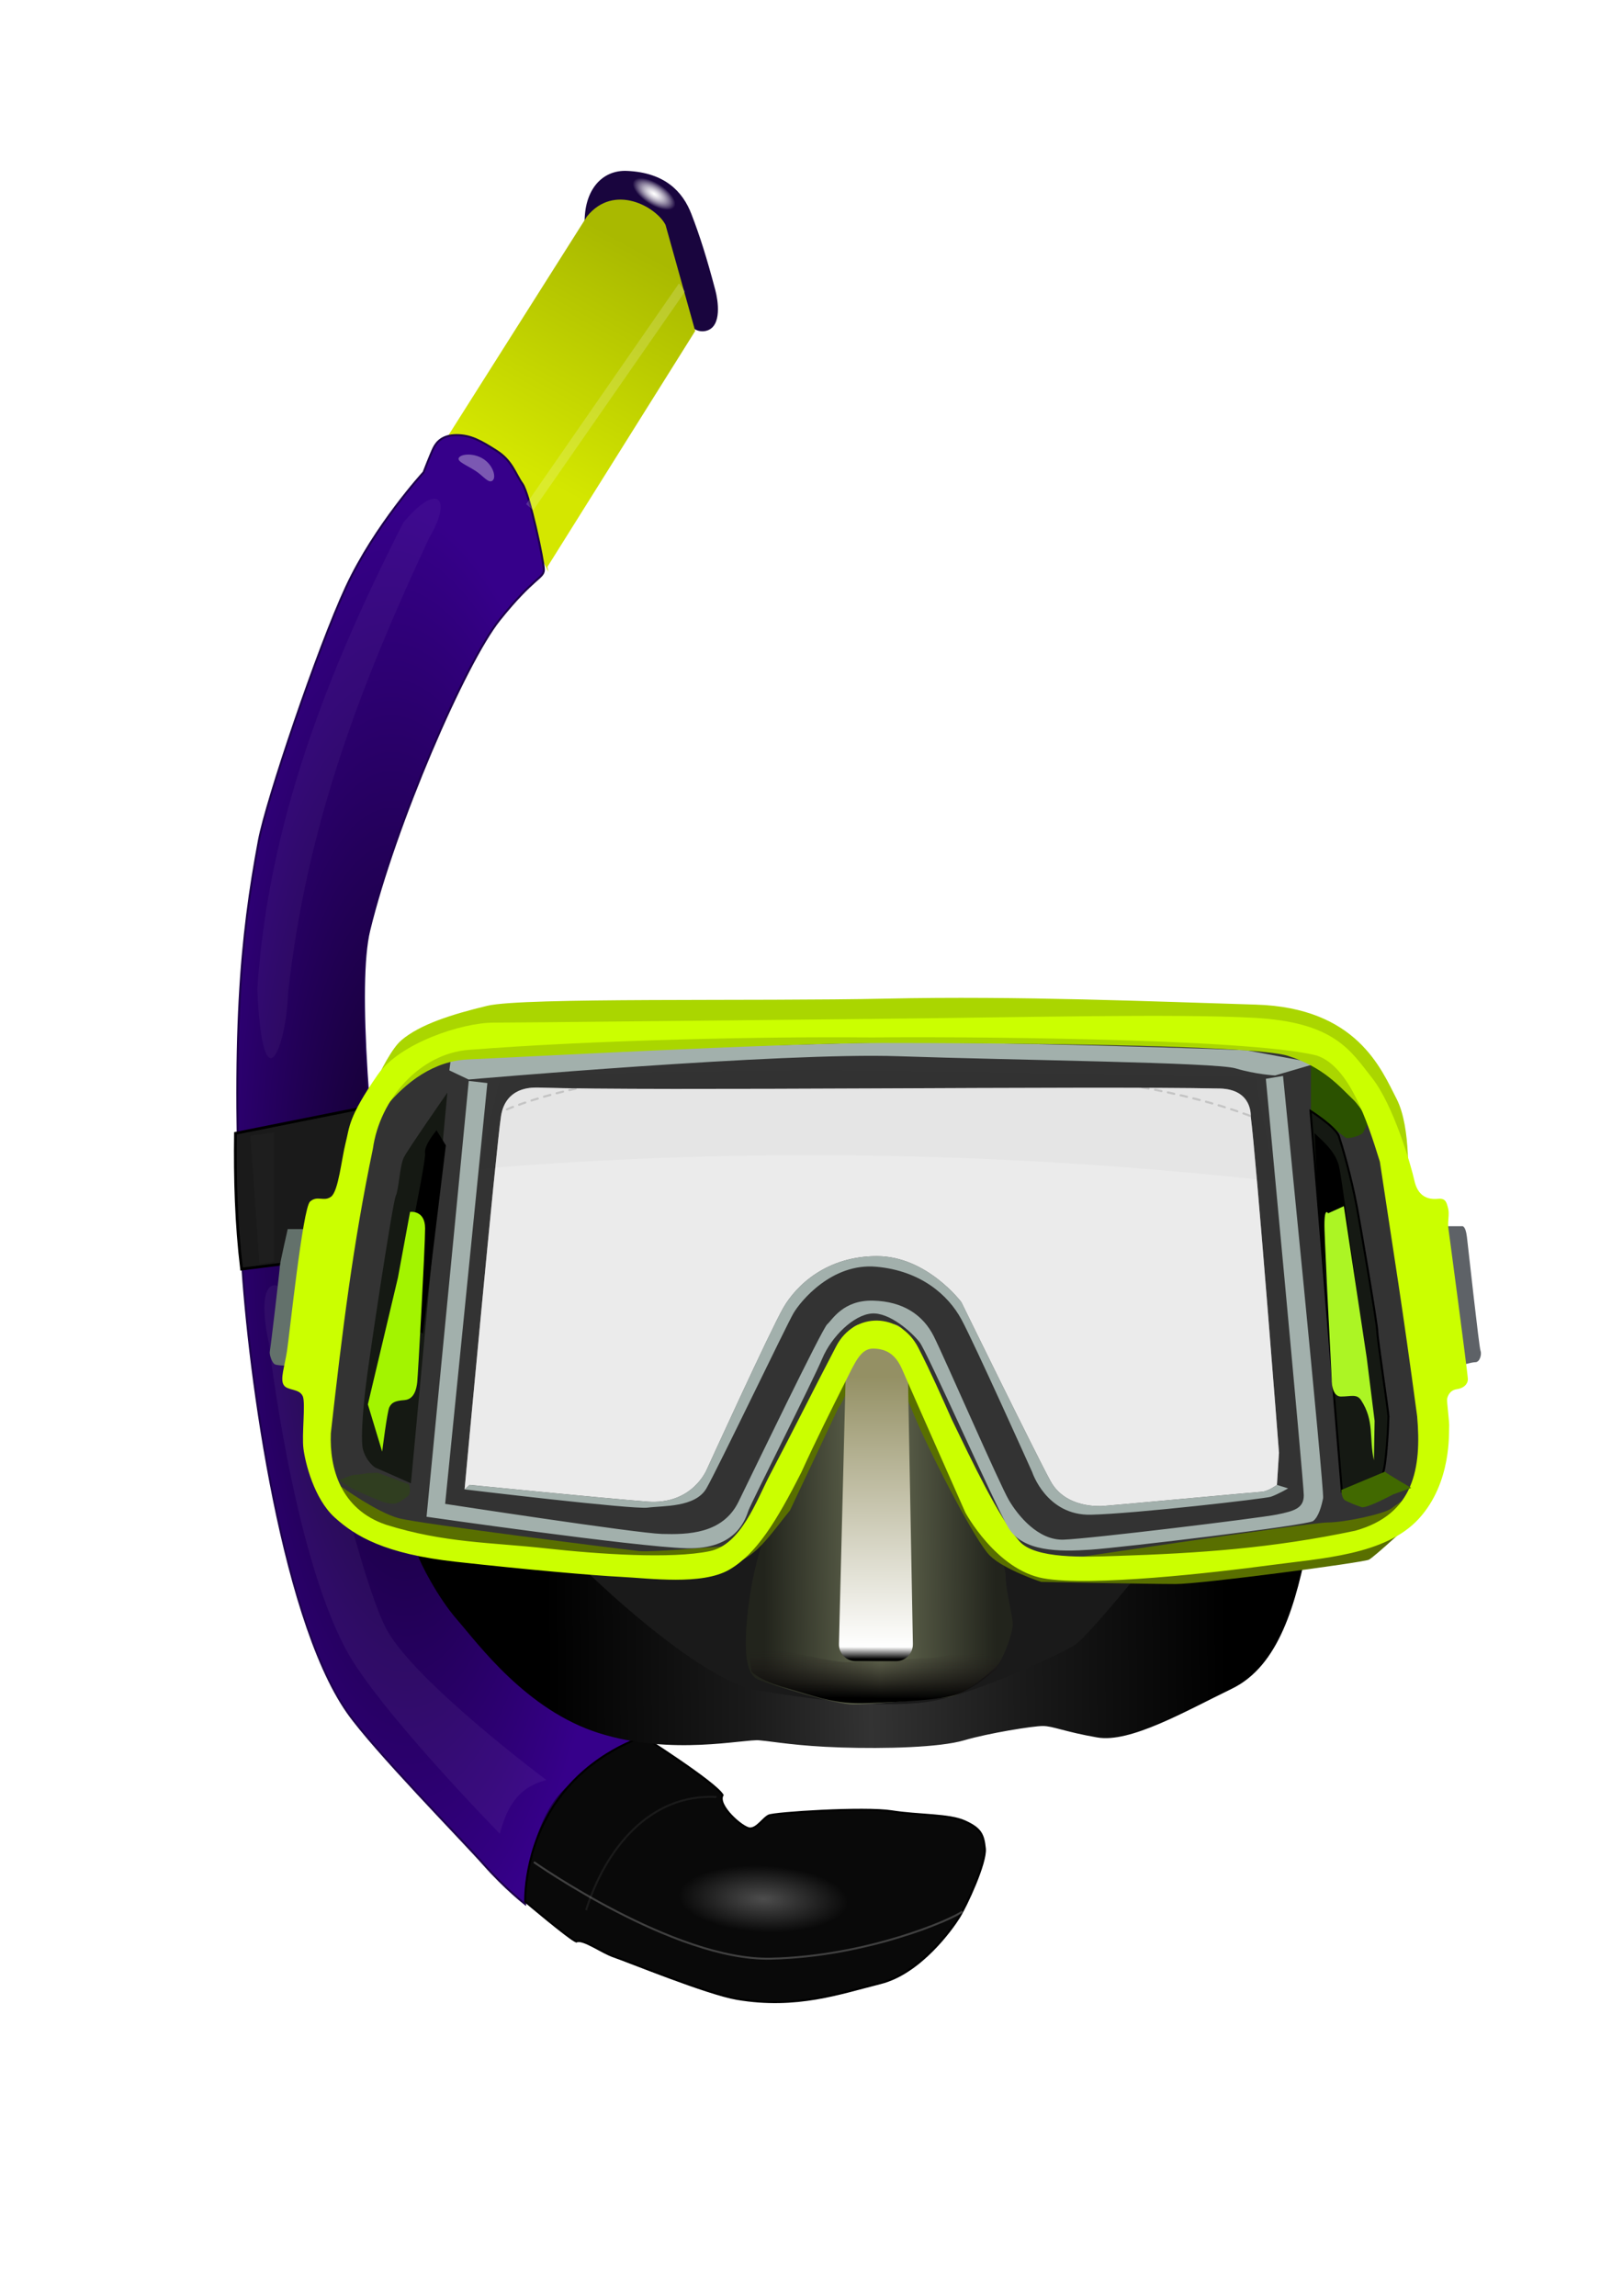 <svg xmlns="http://www.w3.org/2000/svg" xmlns:xlink="http://www.w3.org/1999/xlink" width="210mm" height="297mm" viewBox="0 0 744.094 1052.362"><defs><linearGradient id="d"><stop offset="0"/><stop offset=".043" stop-color="#fff"/><stop offset="1" stop-color="#949064"/></linearGradient><linearGradient id="h"><stop offset="0" stop-color="#4d4d4d"/><stop offset="1" stop-color="#090909"/></linearGradient><linearGradient xlink:href="#b" id="t" x1="-890.955" y1="600.824" x2="-775.292" y2="599.814" gradientUnits="userSpaceOnUse" gradientTransform="translate(1201.613 -24.999) scale(.938)"/><linearGradient id="b"><stop offset="0" stop-color="#22241c"/><stop offset=".497" stop-color="#676c53"/><stop offset="1" stop-color="#22241c"/></linearGradient><linearGradient xlink:href="#c" id="u" x1="-837.857" y1="651.648" x2="-837.5" y2="628.791" gradientUnits="userSpaceOnUse" gradientTransform="translate(1201.613 -24.999) scale(.938)"/><linearGradient id="c"><stop offset="0"/><stop offset="1" stop-color="#241c1c" stop-opacity="0"/></linearGradient><linearGradient xlink:href="#d" id="v" x1="-835.901" y1="631.634" x2="-835.396" y2="490.717" gradientUnits="userSpaceOnUse" gradientTransform="translate(-1140.967)"/><linearGradient id="a"><stop offset="0"/><stop offset=".298" stop-color="#1a1a1a"/><stop offset=".477" stop-color="#333"/><stop offset=".7" stop-color="#1a1a1a"/><stop offset="1"/></linearGradient><linearGradient xlink:href="#a" id="r" x1="-1000" y1="617.362" x2="-660" y2="615.219" gradientUnits="userSpaceOnUse" gradientTransform="translate(1201.613 -24.999) scale(.938)"/><linearGradient id="e"><stop offset="0" stop-color="#fff" stop-opacity=".425"/><stop offset="1" stop-color="#19053e"/></linearGradient><linearGradient xlink:href="#f" id="j" x1="-1013.571" y1="74.148" x2="-953.571" y2="-34.781" gradientUnits="userSpaceOnUse" gradientTransform="translate(-1143.493)"/><linearGradient id="f"><stop offset="0" stop-color="#d4e700"/><stop offset="1" stop-color="#a9b900"/></linearGradient><linearGradient id="g"><stop offset="0" stop-color="#0e0023"/><stop offset="1" stop-color="#36008a"/></linearGradient><filter id="y" x="-.034" width="1.068" y="-.245" height="1.491" color-interpolation-filters="sRGB"><feGaussianBlur stdDeviation="5.308"/></filter><filter id="w" x="-.098" width="1.195" y="-.022" height="1.044" color-interpolation-filters="sRGB"><feGaussianBlur stdDeviation="1.5"/></filter><filter id="x" x="-1.003" width="3.005" y="-.145" height="1.29" color-interpolation-filters="sRGB"><feGaussianBlur stdDeviation="3.59"/></filter><filter id="p" x="-.122" width="1.243" y="-.04" height="1.08" color-interpolation-filters="sRGB"><feGaussianBlur stdDeviation="4.631"/></filter><filter id="q" x="-.124" width="1.247" y="-.064" height="1.127" color-interpolation-filters="sRGB"><feGaussianBlur stdDeviation="7.249"/></filter><filter id="o" x="-.126" width="1.252" y="-.168" height="1.336" color-interpolation-filters="sRGB"><feGaussianBlur stdDeviation=".934"/></filter><filter id="s" x="-.01" width="1.02" y="-.015" height="1.031" color-interpolation-filters="sRGB"><feGaussianBlur stdDeviation="1.147"/></filter><filter id="m" x="-.041" width="1.083" y="-.048" height="1.095" color-interpolation-filters="sRGB"><feGaussianBlur stdDeviation="1.124"/></filter><filter id="n" x="-.029" width="1.058" y="-.02" height="1.041" color-interpolation-filters="sRGB"><feGaussianBlur stdDeviation=".962"/></filter><radialGradient xlink:href="#h" id="l" cx="-871.423" cy="803.417" fx="-871.423" fy="803.417" r="115.168" gradientTransform="matrix(.367 .017 -.007 .144 -1707.817 688.074)" gradientUnits="userSpaceOnUse"/><radialGradient xlink:href="#g" id="k" cx="-1070.628" cy="434.954" fx="-1070.628" fy="434.954" r="102.28" gradientTransform="matrix(1.119 -.02 .063 3.589 -1044.17 -1122.269)" gradientUnits="userSpaceOnUse"/><radialGradient xlink:href="#e" id="i" cx="-944.441" cy="-56.351" fx="-944.441" fy="-56.351" r="33.753" gradientTransform="matrix(.304 .193 -.086 .137 -1805.51 128.48)" gradientUnits="userSpaceOnUse"/></defs><path d="M-2122.421-46.566c-.434-16.786 8.571-26.965 21.071-26.429 18.965.813 27.857 10.357 32.143 21.429 4.286 11.071 7.737 22.072 11.964 38.035 1.376 5.193 3.356 17.774-4.107 20.179-16.071 5.178-25-44.643-27.857-47.857-2.857-3.215-31.786-4.643-33.214-5.357z" fill="url(#i)" fill-rule="evenodd" transform="matrix(.919 0 0 .919 2218.555 145.416)"/><path d="M-2141.018 124.537l73.74-117.683-14.794-52.885c-4.433-8.872-25.67-21.114-39.248-4.188l-69.7 110.106s12.626 10.607 23.738 22.729c11.111 12.122 26.769 44.446 26.769 44.446" fill="url(#j)" fill-rule="evenodd" transform="matrix(.919 0 0 .919 2218.555 145.416)"/><path d="M-2092.778 707.362s-79.286-36.428-95.715-64.286c-16.428-27.857-54.285-284.285-41.428-337.142 12.857-52.858 47.857-133.572 65-155 17.143-21.429 22.143-20.715 22.143-25 0-4.286-7.143-37.858-10.715-42.858-3.571-5-5-11.428-12.857-16.428-7.857-5-12.857-7.857-20-7.857-7.143 0-10 3.571-11.428 6.428-1.429 2.857-5 12.143-5 12.143s-24.286 26.429-38.572 57.143c-14.286 30.714-39.895 106.737-43.571 126.429-9.024 48.331-13.745 96.183-8.745 204.04 2.354 50.786 18.542 181.788 53.03 230.96 13.132 18.722 57.143 63.571 67.858 75.714 10.714 12.143 20.648 19.842 20.648 19.842s1.768-42.174 21.718-58.589 37.634-25.539 37.634-25.539z" fill="url(#k)" fill-rule="evenodd" stroke="#1e004d" transform="matrix(.919 0 0 .919 2218.555 145.416)"/><path d="M-2093.135 708.076s35.785 22.694 39.512 29.034c-2.994 5.166 10.13 16.68 13.702 16.68 3.571 0 6.428-5 9.286-6.428 2.857-1.428 47.857-4.286 61.428-2.143 13.572 2.143 28.572 1.429 36.429 5 7.857 3.572 9.285 6.429 10 13.572.714 7.143-9.286 28.571-12.857 34.285-3.572 5.715-19.286 27.858-39.286 32.858-20 5-41.786 12.857-71.429 7.857-14.941-2.52-54.877-18.915-61.306-21.057-6.428-2.143-15.509-9.16-18.954-7.558-3.571-1.429-25.454-19.957-25.454-19.957s-1.025-25.937 15.714-50c17.143-24.643 43.215-32.143 43.215-32.143z" fill="url(#l)" fill-rule="evenodd" stroke="#000" transform="matrix(.919 0 0 .919 2218.555 145.416)"/><path d="M-2056.707 738.076c-33.432-1.759-55.54 26.312-65 56.43" opacity=".263" fill="none" stroke="#fff" filter="url(#m)" transform="matrix(.919 0 0 .919 2218.555 145.416)"/><path d="M244.76 853.546s64.297 45.27 108.584 44.286c44.286-.984 83.324-18.043 87.917-21.651" opacity=".326" fill="none" stroke="#b3b3b3" stroke-width=".919"/><path d="M-2148.09 96.253l75.762-109.097-3.03-4.04-76.267 110.106z" opacity=".415" fill="#fff" fill-rule="evenodd" filter="url(#n)" transform="matrix(.919 0 0 .919 2218.555 145.416)"/><path d="M-810.42 627.398c-.248 3.071-5.112 1.047-9.548 1.026-5.627-.028-10.83 1.277-10.83-1.026s4.954-6.092 10.58-6.092c5.628 0 9.982 3.798 9.797 6.092z" style="isolation:auto;mix-blend-mode:normal;solid-color:#000;solid-opacity:1;marker:none" transform="matrix(.77 .501 -.507 .766 1168.216 145.416)" color="#000" overflow="visible" opacity=".589" fill="#fff" fill-rule="evenodd" filter="url(#o)" enable-background="accumulate"/><path d="M-2285.714 335.22c2.567 59.52 14.378 29.16 15.357 1.785 9.116-83.873 36.523-154.55 70.508-227.247 11.49-19.301 4.294-28.002-13.008-7.396-37.532 73.723-67.491 149.674-72.857 232.857z" opacity=".2" fill="#fff" fill-rule="evenodd" filter="url(#p)" transform="matrix(.919 0 0 .919 2218.555 145.416)"/><path d="M-2279.914 511.93s11.617 102.531 38.386 152.534c16.026 29.936 76.771 91.924 76.771 91.924 3.272-11.905 8.005-22.836 23.234-26.77 0 0-65.66-48.992-79.802-75.256-14.143-26.264-41.417-147.482-41.417-147.482-6.035-29.304-26.175-36.422-17.172 5.05z" opacity=".219" fill="#fff" fill-rule="evenodd" filter="url(#q)" transform="matrix(.919 0 0 .919 2218.555 145.416)"/><g><path d="M189.576 540.388c6.726-7.33 16.63-20.07 36.77-29.31 44.63-20.474 126.673-25.514 204.223-22.193 79.239 3.393 157.527 15.797 186.368 50.36" opacity=".211" fill="none" stroke="#000" stroke-linecap="round" stroke-linejoin="round" stroke-dasharray="3,3" stroke-width=".979"/><path d="M164.767 508.133l-56.805 11.36c-.28 20.742.29 41.483 2.796 62.224l51.911-6.467z" fill="#1a1a1a" fill-rule="evenodd" stroke="#000" stroke-width="1.272"/><path d="M662.693 562.071h7.546s1.64-.656 2.296 4.92c.656 5.578 5.577 50.52 6.233 52.16.656 1.64-.328 5.25-2.297 5.25-1.968 0-8.529 1.968-8.529 1.968l-6.56-64.298z" fill="#5e6267" fill-rule="evenodd"/><path d="M200.225 488.568l9.51 11.83s-20.18 19.717-21.804 20.645c-1.624.928-5.567 1.392-6.495.464-.928-.928-3.712-2.32-4.408-3.711-.696-1.392-.696-5.336-.696-5.336l12.295-16.237z" fill="#1d3001" fill-rule="evenodd"/><path d="M621.126 510.783c-6.033 31.504-14.077 60.328-36.197 71.053-22.12 10.725-47.592 25.471-63.009 22.79-15.417-2.681-20.78-5.362-25.471-5.362-4.693 0-25.472 3.351-36.867 6.703-11.396 3.351-36.867 4.022-57.647 3.351-20.78-.67-30.834-2.681-38.207-3.351-7.374-.67-40.89 7.373-75.075-3.352-34.186-10.725-56.976-42.23-66.36-52.954-9.385-10.725-17.428-26.812-18.769-30.834-1.34-4.022 45.58 0 45.58 0l62.34 5.362 34.185-3.351 22.12-23.461 32.846-64.35 15.417-16.757 15.417 3.351 21.45 36.867 22.79 56.976 28.153 10.725h45.58c3.352 0 59.658-6.033 59.658-6.033z" fill="url(#r)" fill-rule="evenodd" transform="matrix(.979 0 0 .979 -7.921 204.49)"/><path transform="matrix(.919 0 0 .919 2218.555 180.021)" d="M-2122.778 586.648s56.428 55.714 87.142 60.714c30.715 5 65.715 9.286 87.858 5 22.142-4.286 63.571-23.571 70-27.857 6.428-4.286 33.571-37.857 33.571-37.857l-48.571.714-25-15.714-23.572-45.714-25.714-51.429-14.286-.714-12.857 7.857-40 74.286-29.286 29.285z" fill="#1a1a1a" fill-rule="evenodd" filter="url(#s)"/><path d="M365.068 513.464s-4.692 13.406-6.703 31.505c-2.01 18.098-1.34 29.828 4.692 32.51 6.033 2.68 36.867 11.73 44.24 11.73 7.374 0 36.868-2.681 44.241-3.351 7.373-.67 16.758-8.715 22.79-14.077 3.613-3.211 8.044-16.087 8.044-20.11 0-4.021-3.351-16.087-3.351-22.79 0-6.703-12.066-34.185-14.077-38.878-2.01-4.692-24.801-56.305-24.801-56.305l-11.396-16.088-20.109 4.692-10.725 11.396-20.78 40.888z" fill="url(#t)" fill-rule="evenodd" transform="matrix(.979 0 0 .979 -7.921 204.49)"/><path d="M360.04 573.792s3.352 4.022 16.423 7.708c13.071 3.687 22.12 7.709 38.208 7.039 16.087-.67 35.862-1.34 43.235-4.692 7.373-3.352 16.422-10.39 17.763-12.401 1.34-2.011 4.357-12.4 4.357-12.4s-29.493 8.378-36.532 8.378c-7.038 0-34.856 2.681-42.564 1.676-7.709-1.006-31.17-6.033-34.521-7.038-3.352-1.006-8.38-2.011-8.38-2.011z" fill="url(#u)" fill-rule="evenodd" transform="matrix(.979 0 0 .979 -7.921 204.49)"/><path d="M497.685 472.186c-13.778 0-131.875.656-146.309.656-46.074 1.05-134.229-.952-151.558 7.872-12.394 6.67-23.326 17.235-30.181 29.526-12.03 21.57-16.075 90.54-16.075 90.54l-7.545 66.923c.293 12.446 7.298 20.698 14.434 28.867 0 0 12.465 9.187 49.207 15.092 36.741 5.904 79.388 7.216 94.806 7.872 4.146.176 26.573-3.607 33.134-9.512 6.56-5.905 19.026-26.573 26.9-42.32 3.421-6.843 23.127-46.91 28.212-51.83 4.644-4.494 9.937-4.55 14.433-2.625 8.324 3.564 12.168 17.114 14.931 22.69 6.144 12.4 26.098 56.234 33.315 64.763 7.217 8.53 16.692 18.982 25.893 19.49 19.426 1.073 101.703-7.783 111.538-8.528 11.949-.906 35.685-4.337 51.174-18.371 8.694-7.878 13.122-29.525 11.153-41.334-1.968-11.81-17.222-121-20.338-131.548-4.265-14.434-9.186-30.18-25.588-40.35-10.1-6.26-97.758-7.873-111.536-7.873zm-250.68 26.341c51.56 1.739 252.86-.818 312.199.441 15.163.322 14.212 12.738 14.212 12.738 2.56 19.305 12.958 154.212 12.958 154.212l-.936 14.743s-4.101 2.952-6.89 3.116c-2.788.164-72.006 6.56-73.154 6.56-1.148 0-16.894 1.149-23.783-11.48-6.89-12.63-40.838-81.96-40.838-81.96s-15.773-21.11-38.738-21.11c-22.964 0-36.883 13.222-42.914 23.66-6.031 10.44-35.027 73.997-35.027 73.997s-6.494 16.47-27.37 14.847c-20.878-1.624-81.42-7.655-81.42-7.655l-2.306 2.08s14.54-157.651 16.722-171.261c.955-5.95 4.71-13.352 17.286-12.928z" fill="#333" fill-rule="evenodd"/><path d="M601.02 487.276v21.651s14.434 11.482 15.747 12.466c1.312.984 7.545-.984 8.2-2.296.657-1.312 2.297-3.937 2.297-5.905 0-1.968-15.418-21.98-16.73-22.963-1.312-.985-9.514-2.953-9.514-2.953z" fill="#2b5200" fill-rule="evenodd"/><path d="M206.024 490.656l8.815 4.175s143.354-12.526 197.17-10.67c53.816 1.855 145.21 2.783 154.49 5.567 9.278 2.783 18.092 3.247 18.092 3.247l19.022-5.567-32.476-6.03s-123.869-4.64-179.077-3.248c-55.208 1.391-185.108 5.103-185.108 5.103z" fill="#a2b0ac" fill-rule="evenodd"/><path d="M645.366 543.544s1.856-26.444-5.103-39.898c-6.959-13.454-18.093-41.754-64.486-43.146-46.393-1.392-108.928-4.06-169.29-2.748-60.36 1.312-166.648-.656-183.05 3.28-16.403 3.937-30.837 8.53-39.366 15.747-8.53 7.217-20.34 39.037-20.34 39.037l-1.311 22.636s5.248-20.011 14.434-31.165c9.185-11.154 21.979-20.995 37.725-21.651 15.746-.656 143.357-7.545 189.94-7.545s169.601.656 186.004 5.905c16.402 5.248 23.62 14.106 29.852 20.01 6.233 5.905 24.991 39.538 24.991 39.538z" fill="#aad600" fill-rule="evenodd"/><path d="M156.515 681.48s16.402 11.81 26.244 14.435c9.84 2.624 104.319 14.434 110.224 15.09 5.905.656 43.958-2.624 43.958-2.624l59.705-97.103 15.746 4.593 45.927 89.885 19.683 10.498s122.69-18.37 130.563-18.37c7.874 0 26.244-3.937 29.525-6.562 3.28-2.624 13.778-9.185 13.778-9.185l-2.625 13.778s-19.026 17.715-21.65 19.027c-2.625 1.312-76.764 11.153-88.574 11.153-11.81 0-61.673-.984-61.673-.984s-17.059-5.577-23.62-12.138c-6.56-6.56-25.587-43.63-32.804-60.032-2.378-5.405-12.466-29.197-12.466-29.197l-5.905-4.592c-9.244.75-12.015 17.222-18.37 26.572l-21.98 46.582c-8.986 11.01-16.336 22.988-27.884 24.604l-157.463-10.497-22.964-23.62z" fill="#596f00" fill-rule="evenodd"/><path d="M600.829 509.213l14.382 174.438s16.701-5.103 18.557-7.887c1.856-2.784 2.784-24.124 2.784-26.444 0-2.32-5.104-35.723-5.104-38.97 0-3.248-7.825-48.848-9.278-56.6-2.784-14.846-6.96-28.763-8.35-32.939-1.393-4.175-12.991-11.598-12.991-11.598z" fill="#151913" fill-rule="evenodd" stroke="#000" stroke-width=".918"/><path d="M140.768 563.383h-8.857s-3.609 15.747-3.609 17.059c0 1.312-4.264 37.725-4.592 39.038-.328 1.312.984 5.248 2.296 5.905 1.312.656 6.89.656 6.89.656z" fill="#63716b" fill-rule="evenodd"/><path transform="matrix(.919 0 0 .919 2218.555 180.021)" d="M-1983.525 464.446h13.818c4.571 0 8.163 3.83 8.25 8.587l2.779 151.031c.088 4.757-3.68 8.587-8.251 8.587h-20.384c-4.571 0-8.37-3.831-8.25-8.587l3.787-151.03c.12-4.757 3.68-8.588 8.251-8.588z" style="isolation:auto;mix-blend-mode:normal;solid-color:#000;solid-opacity:1;marker:none" color="#000" overflow="visible" fill="url(#v)" fill-rule="evenodd" filter="url(#w)" enable-background="accumulate"/><path d="M399.916 475.55c-48.769-.518-128.092 1.22-185.056 5.693-22.449 1.763-40.694 22.51-43.905 45.346-9.13 43.68-14.09 84.037-19.28 130.42-.651 15.857 4.372 34.786 25.312 41.904 26.705 8.388 48.181 8.059 73.327 10.835 24.305 2.684 57.464 4.92 75.016 1.294 14.525-3 21.433-23.211 27.851-35.385 11.294-21.42 18.878-36.901 30.208-58.59 8.337-15.96 29.308-15.574 37.643.747 5.953 11.656 10.13 21.174 15.414 33.01 9.01 18.567 21.257 44.596 30.88 55.614 7.228 8.275 29.92 7.261 44.597 6.782 38.143-1.246 71.286-3.523 109.338-11.545 27.156-7.514 30.513-28.914 28.465-52.408-7.125-53.018-10.094-70.173-17.103-116.776-5.792-18.666-13.957-43.547-28.858-48.63-32.303-8.255-173.851-8.735-203.85-8.31zm13.765 152.316c2.953 6.89 28.892 65.425 28.892 65.425s14.106 26.243 35.757 30.18c21.651 3.937 79.353-2.706 103.478-5.953 24.124-3.248 53.352-4.64 68.662-21.341 15.31-16.702 13.685-40.13 13.918-41.986.231-1.855-1.16-11.83-.928-12.99.232-1.16 1.16-3.943 4.407-4.407 3.247-.464 5.103-2.32 5.103-4.64s-8.964-69.427-8.964-69.427c-.361-3.262.613-6.055-.089-8.809-.701-2.754-1.094-4.758-4.609-4.4-5.093.518-9.351-1.473-10.865-8.394-1.513-6.918-9.568-34.566-19.41-47.032-9.841-12.465-17.131-25.58-54.2-27.549-37.07-1.968-106.209-.169-173.787.487-67.578.657-160.373 1.737-174.807 1.737-14.434 0-43.017 9.377-53.05 23.838-13.718 19.768-12.862 24.03-14.718 31.222-1.856 7.19-3.265 22.136-6.67 24.704-3.305 2.494-6.303-.758-9.661 2.27-3.358 3.029-9.417 61.173-10.577 68.595-1.16 7.423-3.163 12.627-1.523 15.416 1.64 2.788 7.267 1.476 8.84 5.355 1.224 3.53-.572 17.53.248 23.927.82 6.397 4.823 22.88 14.345 31.516 9.521 8.637 22.973 16.668 55.45 20.276 32.476 3.609 62.736 6.273 75.858 6.929 13.122.656 37.07 3.937 49.536-3.28 12.465-7.218 21.62-22.068 33.1-44.703 6.404-14.128 14.575-30.403 19.64-40.472 5.063-10.069 7.505-16.376 13.525-16.193 6.02.184 10.147 2.81 13.099 9.7z" fill="#cbff00" fill-rule="evenodd"/><path d="M602.685 519.42c3.247 3.247 9.278 7.886 11.134 14.845 1.856 6.96 13.918 101.601 13.918 101.601l-13.454-.928-9.743-77.476z" fill-rule="evenodd"/><path d="M580.353 494.493l7.873-1.312s19.027 190.268 18.371 193.549c-.656 3.28-1.968 8.529-4.593 10.497-2.624 1.968-87.588 12.138-102.023 13.122-14.434.984-31.164.984-37.725-10.17-6.561-11.153-37.07-80.371-40.678-84.964-3.609-4.593-13.778-13.778-21.98-13.122-8.2.656-18.37 10.498-22.635 20.667-4.264 10.17-32.477 65.938-33.789 69.546-1.312 3.609-5.249 18.043-28.54 17.387-23.291-.656-119.082-14.434-119.082-14.434l19.355-199.782 8.53.985-19.355 192.892s87.589 13.45 99.398 13.778c11.81.328 27.884 0 35.102-14.762 7.217-14.762 38.381-79.388 40.678-81.356 2.296-1.968 7.217-11.154 20.995-10.826 13.778.328 22.963 6.561 27.884 16.403 4.92 9.841 30.18 67.906 34.445 75.123 4.265 7.217 13.45 18.37 24.932 18.042 11.481-.328 89.557-9.841 97.758-11.481 8.201-1.64 12.466-2.953 12.466-8.858 0-5.904-17.387-190.924-17.387-190.924z" fill="#a2b0ac" fill-rule="evenodd"/><path d="M585.438 680.66s-4.1 2.953-6.889 3.117c-2.788.164-72.007 6.561-73.155 6.561-1.148 0-16.894 1.148-23.783-11.482-6.89-12.63-40.838-81.96-40.838-81.96s-15.774-21.109-38.738-21.109c-22.965 0-36.883 13.222-42.914 23.66-6.03 10.439-35.027 73.997-35.027 73.997s-6.495 16.47-27.372 14.846c-20.876-1.624-81.42-7.655-81.42-7.655l-2.305 2.08s76.998 9.287 83.957 8.359c6.959-.928 21.805 0 26.908-8.815 5.103-8.815 36.65-74.693 39.898-80.26 3.248-5.567 17.63-23.196 38.042-21.34 20.413 1.855 32.94 12.99 38.97 24.124 6.032 11.134 32.476 70.053 32.476 70.053s6.495 19.95 26.908 19.485c20.413-.464 80.168-7.398 82.52-8.24 3.51-1.256 7.899-3.841 7.899-3.841z" fill="#a2b0ac" fill-rule="evenodd"/><path d="M205.096 500.862L188.395 679.94s-13.454-6.03-15.774-6.959c-2.32-.927-6.031-5.567-6.495-10.206-.464-4.64 0-13.454 1.392-25.98s12.526-85.827 13.918-88.61c1.392-2.784 1.855-13.919 3.711-17.63 1.856-3.712 19.95-29.692 19.95-29.692z" fill="#151913" fill-rule="evenodd"/><path d="M200.145 518.113s-5.905 6.889-5.249 10.497c.656 3.609-14.434 75.78-14.434 75.78l13.45 6.888 10.498-86.276z" fill-rule="evenodd"/><path d="M188.007 555.51s6.89-.984 6.89 7.545c0 8.53-3.281 67.578-3.61 70.53-.327 2.953-1.311 7.874-5.904 8.202-4.593.328-5.905 1.312-6.89 3.28-.983 1.969-3.28 20.34-3.28 20.34l-6.56-21.652 13.777-58.064z" fill="#a3f400" fill-rule="evenodd"/><path d="M616.11 552.886l-7.217 3.28s-1.968-3.608-1.64 7.545c.328 11.154 3.28 68.235 3.28 68.235s-.327 8.2 4.265 8.2c4.593 0 7.217-1.311 9.186 1.641 6.233 9.513 3.626 17.2 5.905 27.556l.328-18.043-3.609-28.868z" fill="#acf524" fill-rule="evenodd"/><path d="M585.438 680.66s-4.1 2.953-6.889 3.117c-2.788.164-72.007 6.561-73.155 6.561-1.148 0-16.894 1.148-23.783-11.482-6.89-12.63-40.838-81.96-40.838-81.96s-15.774-21.109-38.738-21.109c-22.965 0-36.883 13.222-42.914 23.66-6.03 10.439-35.027 73.997-35.027 73.997s-6.495 16.47-27.372 14.846c-20.876-1.624-81.42-7.655-81.42-7.655l-2.305 2.08s14.54-157.65 16.724-171.26c.954-5.95 4.709-13.351 17.284-12.927 51.56 1.739 252.86-.819 312.2.44 15.163.322 14.211 12.738 14.211 12.738 2.56 19.305 12.958 154.21 12.958 154.21z" opacity=".385" fill="#ccc" fill-rule="evenodd"/><path d="M634.928 674.604c.928.928 12.062 7.423 12.062 7.423l-8.35 3.016s-12.063 6.495-14.382 5.799c-2.32-.696-5.568-2.088-7.423-3.016-1.856-.928-1.856-4.871-1.856-4.871z" fill="#416900" fill-rule="evenodd"/><path d="M155.456 678.548s5.567-2.552 7.423-2.552c1.855 0 5.567-.696 5.567-.696l4.639-.232 14.382 5.335s1.392 4.176-.696 5.567c-2.088 1.392-3.712 3.016-5.8 3.248-2.087.232-3.015-.232-4.406-.464-1.392-.232-11.367-4.64-13.454-5.567-2.088-.928-7.655-4.64-7.655-4.64z" fill="#303e20" fill-rule="evenodd"/><path d="M129.638 382.867l6.86-1.114-.18-60.37-10.94 1.494z" opacity=".148" fill="#fff" fill-rule="evenodd" filter="url(#x)" transform="matrix(.979 0 0 .979 -7.921 204.49)"/></g><path d="M242.437 295.52s95.964-4.362 189.908-2.908c93.944 1.454 163.645 2.909 163.645 2.909l9.091 48.724c-122.94-13.712-247.112-16.345-372.746-5.818z" transform="matrix(.979 0 0 .979 -7.921 204.49)" opacity=".167" fill-rule="evenodd" filter="url(#y)"/></svg>